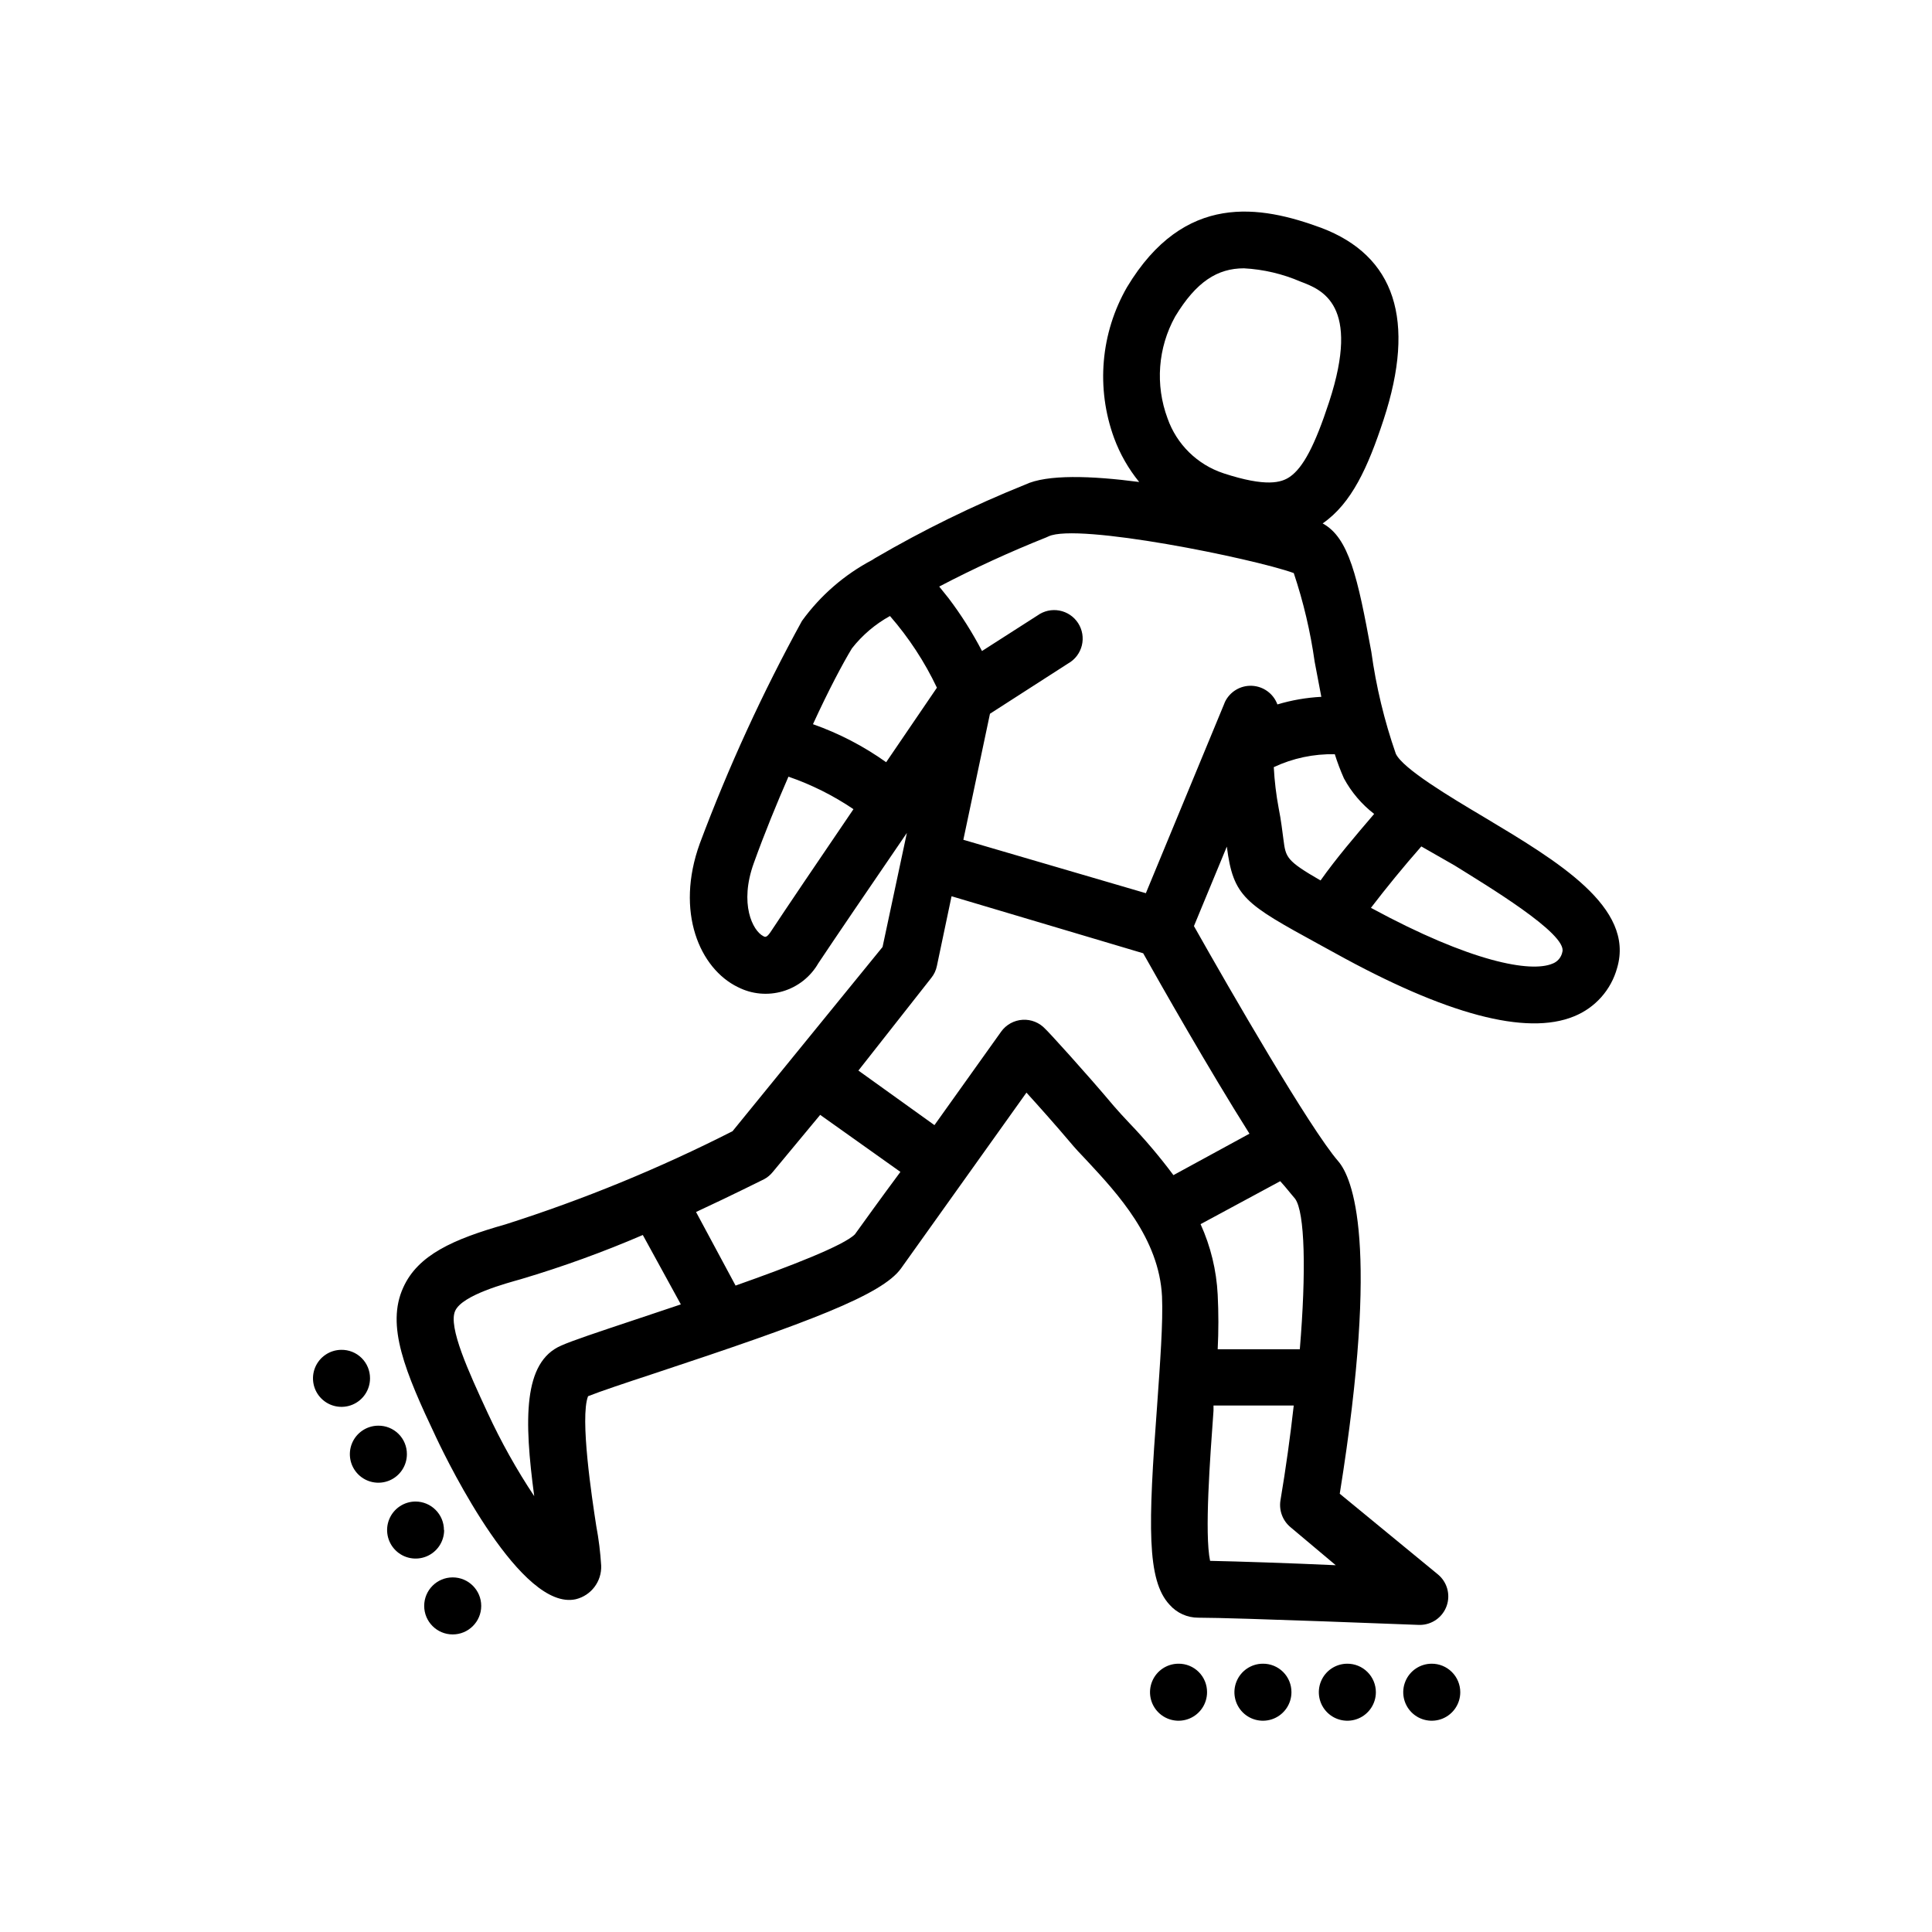 <?xml version="1.0" encoding="UTF-8"?>
<!-- Uploaded to: ICON Repo, www.svgrepo.com, Generator: ICON Repo Mixer Tools -->
<svg fill="#000000" width="800px" height="800px" version="1.1" viewBox="144 144 512 512" xmlns="http://www.w3.org/2000/svg">
 <g>
  <path d="m338.13 443.78c-19.348 9.84-39.465 18.098-60.152 24.684-13.855 3.93-23.227 8.113-27.105 16.727-4.637 10.078 0.453 22.32 8.715 39.75 3.629 7.707 22.621 46.047 36.98 42.875 4.09-0.98 6.914-4.715 6.75-8.918-0.215-3.531-0.652-7.051-1.309-10.527-1.109-7.203-4.383-28.668-2.168-34.359 3.125-1.258 10.078-3.578 17.434-5.996 41.109-13.602 60.457-20.859 65.496-27.859l33.25-46.602c3.527 3.879 7.91 8.816 11.488 13.047 1.258 1.512 2.82 3.223 4.586 5.039 8.062 8.664 19.094 20.555 19.852 35.922 0.301 6.801-0.504 17.633-1.309 29.07-2.367 31.59-2.769 46.148 3.324 52.648l-0.004-0.004c1.922 2.188 4.695 3.438 7.606 3.426 10.078 0 58.039 1.914 58.492 1.914h0.305c3.172-0.043 5.981-2.066 7.027-5.062 1.047-2.992 0.113-6.324-2.344-8.336l-25.996-21.363c10.68-66.605 3.324-83.785-0.402-88.117-7.508-8.664-28.668-45.344-38.238-62.32l8.715-21.059c1.715 13.352 4.734 15.113 24.434 25.895l4.133 2.266c29.473 16.324 50.785 22.016 63.43 16.828 5.609-2.258 9.844-7.012 11.438-12.844 4.734-16.07-15.668-28.215-35.266-39.953-9.07-5.391-21.461-12.797-23.375-16.777h-0.004c-3.059-8.781-5.234-17.844-6.5-27.055-3.629-19.801-5.945-30.23-12.898-34.008 7.656-5.289 11.992-14.812 16.172-27.559 8.613-26.301 3.023-43.379-16.574-50.785-16.02-5.891-36.223-9.57-51.438 15.723-7.004 12.168-8.258 26.816-3.426 40 1.559 4.223 3.805 8.152 6.648 11.641-12.695-1.664-24.434-2.066-30.23 0.707l0.004-0.004c-13.727 5.519-27.027 12.035-39.801 19.496l-0.707 0.453v0.004c-7.375 3.883-13.754 9.418-18.641 16.172-10.418 18.973-19.461 38.672-27.055 58.945-6.602 18.188 0 33.199 10.078 38.09v-0.004c3.68 1.887 7.945 2.281 11.914 1.109 3.965-1.172 7.328-3.824 9.395-7.406 3.879-5.844 13.957-20.656 23.477-34.562l-6.445 30.23zm-25.594 49.879c-10.73 3.578-16.93 5.644-19.852 6.953-10.078 4.383-9.824 19.648-7.106 39.902l0.004-0.004c-4.672-7.031-8.797-14.406-12.344-22.066-5.039-10.883-10.531-22.824-8.613-27.055 1.914-4.231 13.602-7.305 17.48-8.414 10.969-3.262 21.734-7.164 32.246-11.688l10.078 18.391zm58.039-22.57c-2.922 2.973-17.23 8.516-31.641 13.602l-10.477-19.5c10.078-4.684 17.332-8.363 17.984-8.664h0.004c0.918-0.484 1.723-1.152 2.367-1.965l12.543-15.113 21.262 15.113c-5.391 7.254-10.078 13.805-12.043 16.523zm116.63-9.422c2.621 3.578 2.973 19.348 1.258 39.902h-11.387l-10.375-0.004c0.242-4.816 0.242-9.641 0-14.461-0.324-6.457-1.863-12.801-4.535-18.691l21.109-11.387c1.613 1.766 2.871 3.43 3.93 4.637zm-22.52 95.973c-1.512-7.152 0-27.305 0.906-39.801v-1.359h21.262c-0.906 8.062-2.066 16.523-3.527 25.191v-0.004c-0.41 2.66 0.605 5.336 2.672 7.055l11.992 10.078c-11.992-0.555-25.898-1.008-33.305-1.16zm19.445-191.14c-0.301-2.168-0.605-5.039-1.258-8.262-0.68-3.613-1.117-7.266-1.309-10.934 5.055-2.375 10.59-3.547 16.172-3.426 0.684 2.176 1.492 4.312 2.418 6.398 1.98 3.664 4.711 6.875 8.012 9.422-5.039 5.894-10.078 11.789-14.207 17.633-9.07-5.242-9.223-6.098-9.828-10.832zm73.91 29.773c-0.273 1.441-1.289 2.633-2.668 3.125-5.742 2.367-21.41-0.352-48.062-14.812 4.133-5.391 8.613-10.883 13.352-16.273l8.816 5.039c8.211 5.137 29.973 18.137 28.562 22.922zm-102.62-168.37c5.594-9.27 11.234-12.797 18.238-12.797 5.172 0.277 10.258 1.473 15.012 3.527 5.594 2.117 16.02 6.047 7.559 31.891-3.777 11.539-6.902 17.434-10.43 19.852-2.215 1.512-6.195 2.769-17.582-0.957v-0.004c-6.93-2.293-12.402-7.672-14.812-14.559-3.293-8.848-2.559-18.695 2.016-26.953zm-34.109 58.492 0.555-0.25c7.707-3.629 54.211 5.844 64.992 9.723v-0.004c2.562 7.66 4.418 15.535 5.543 23.531 0.605 3.074 1.16 6.195 1.762 9.27-3.945 0.203-7.852 0.879-11.637 2.016-1.051-2.852-3.703-4.793-6.738-4.938-3.031-0.145-5.856 1.543-7.168 4.281-0.082 0.258-0.184 0.512-0.301 0.754l-20.656 49.926-48.367-14.156 7.055-33.402 20.758-13.352-0.004 0.004c1.805-1.027 3.102-2.75 3.598-4.766 0.492-2.012 0.137-4.141-0.984-5.887-1.121-1.742-2.91-2.949-4.945-3.336-2.039-0.387-4.144 0.078-5.828 1.293l-14.711 9.422v-0.004c-2.559-4.906-5.523-9.59-8.867-14.004l-2.469-3.074c9.242-4.836 18.727-9.188 28.414-13.047zm-51.539 29.422c2.75-3.504 6.176-6.418 10.078-8.566 4.992 5.734 9.18 12.125 12.441 18.996l-13.453 19.75 0.004-0.004c-5.965-4.246-12.492-7.641-19.398-10.074 4.133-9.02 7.91-16.121 10.328-20.102zm-21.562 75.168c-1.059 1.562-1.461 1.359-1.914 1.109-2.82-1.41-6.449-8.566-2.519-19.398 2.922-8.113 6.098-15.82 9.168-22.871 6.098 2.102 11.891 5 17.23 8.613-9.117 13.402-18.289 26.953-21.965 32.547zm42.57 12.191c0.762-0.934 1.281-2.043 1.512-3.223l3.879-18.438 50.785 15.113c4.383 7.809 17.383 30.73 28.164 47.812l-20.152 10.984v-0.004c-3.594-4.82-7.481-9.414-11.641-13.754-1.562-1.664-2.973-3.176-4.133-4.535-7.356-8.766-17.734-20.152-18.188-20.453h0.004c-1.539-1.672-3.746-2.559-6.012-2.422-2.266 0.137-4.352 1.285-5.676 3.125l-17.684 24.789-20.152-14.461z"/>
  <path d="m456.27 584.9c-3.051 0.02-5.793 1.871-6.945 4.699-1.152 2.824-0.496 6.066 1.672 8.219 2.164 2.148 5.41 2.785 8.227 1.613 2.82-1.172 4.656-3.926 4.656-6.977 0.012-2.016-0.785-3.953-2.219-5.375-1.43-1.422-3.371-2.207-5.391-2.18z"/>
  <path d="m478.64 584.9c-3.055 0.02-5.793 1.871-6.945 4.699-1.156 2.824-0.496 6.066 1.668 8.219 2.164 2.148 5.414 2.785 8.23 1.613 2.816-1.172 4.652-3.926 4.652-6.977 0.016-2.016-0.785-3.953-2.215-5.375-1.434-1.422-3.375-2.207-5.391-2.18z"/>
  <path d="m501.01 584.9c-3.051 0.02-5.793 1.871-6.945 4.699-1.152 2.824-0.496 6.066 1.672 8.219 2.164 2.148 5.41 2.785 8.227 1.613 2.82-1.172 4.656-3.926 4.656-6.977 0-2.012-0.805-3.941-2.234-5.359-1.426-1.422-3.363-2.211-5.375-2.195z"/>
  <path d="m523.38 584.9c-3.055 0.02-5.793 1.871-6.945 4.699-1.156 2.824-0.496 6.066 1.668 8.219 2.164 2.148 5.414 2.785 8.23 1.613 2.816-1.172 4.652-3.926 4.652-6.977 0-2.012-0.801-3.941-2.231-5.359-1.43-1.422-3.363-2.211-5.375-2.195z"/>
  <path d="m234.45 501.72c-3.051 0.02-5.789 1.875-6.945 4.699-1.152 2.824-0.492 6.066 1.672 8.219 2.164 2.148 5.41 2.789 8.23 1.613 2.816-1.172 4.652-3.922 4.652-6.977 0.012-2.023-0.793-3.969-2.234-5.394-1.441-1.422-3.398-2.203-5.426-2.16z"/>
  <path d="m244.22 521.82c-3.051 0.02-5.789 1.875-6.945 4.699-1.152 2.824-0.492 6.066 1.672 8.219 2.164 2.152 5.41 2.789 8.23 1.617 2.816-1.176 4.652-3.926 4.652-6.981 0.016-2.016-0.785-3.953-2.215-5.375-1.434-1.422-3.375-2.207-5.394-2.18z"/>
  <path d="m261.65 549.48c0-4.176-3.383-7.559-7.559-7.559-3.051 0.02-5.789 1.875-6.945 4.699-1.152 2.824-0.492 6.066 1.672 8.219 2.164 2.152 5.41 2.789 8.23 1.617 2.816-1.176 4.652-3.926 4.652-6.977z"/>
  <path d="m263.97 577.14c4.176 0 7.559-3.383 7.559-7.555 0-4.176-3.383-7.559-7.559-7.559-4.172 0-7.555 3.383-7.555 7.559 0 4.172 3.383 7.555 7.555 7.555z"/>
 </g>
</svg>